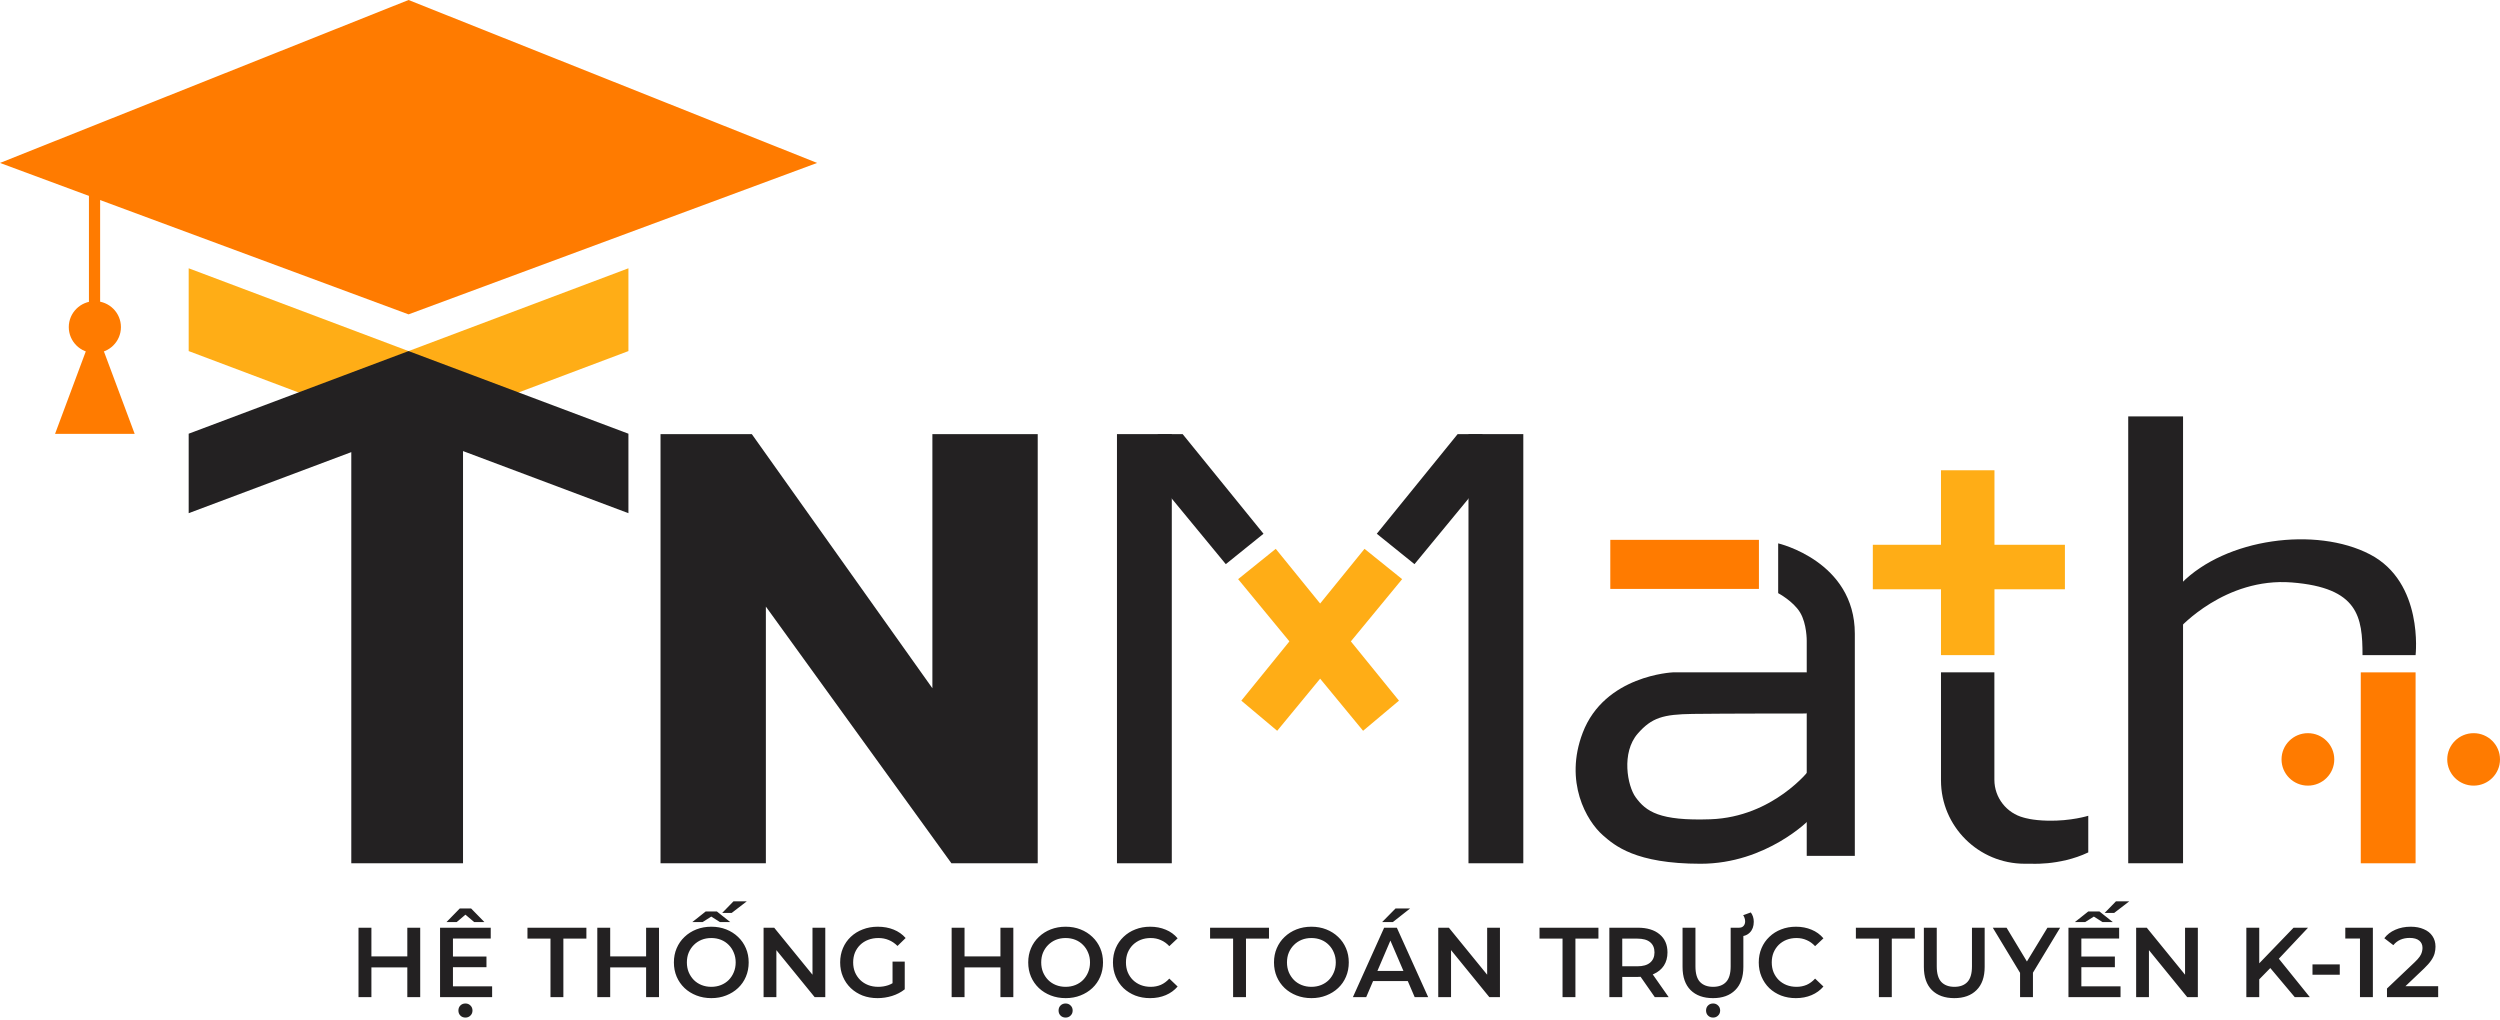 <svg width="201" height="82" viewBox="0 0 201 82" fill="none" xmlns="http://www.w3.org/2000/svg">
<path d="M50.525 21.57V28.227L32.847 34.886L15.17 28.227V21.57L32.847 28.227L50.525 21.57Z" fill="#FFAD16"/>
<path d="M65.696 13.1L32.847 25.275L0 13.1L32.847 0L65.696 13.1Z" fill="#FF7B00"/>
<path d="M50.525 34.87V41.26L37.227 36.266V69.406H28.244V36.351L15.17 41.26V34.87L32.847 28.226L50.525 34.87Z" fill="#232122"/>
<path d="M83.433 34.903V69.407H76.494L74.964 67.29L61.576 48.77V69.407H53.106V34.903H60.446L61.576 36.494L74.964 55.334V34.903H83.433Z" fill="#232122"/>
<path d="M94.212 34.903H89.804V69.407H94.212V34.903Z" fill="#232122"/>
<path d="M101.586 42.913L98.554 45.358L90.94 36.118L93.157 34.903H95.085L101.586 42.913Z" fill="#232122"/>
<path d="M112.477 56.333L109.592 58.756L99.545 46.563L102.57 44.126L112.477 56.333Z" fill="#FFAD16"/>
<path d="M118.066 69.407L122.474 69.407L122.474 34.903L118.066 34.903L118.066 69.407Z" fill="#232122"/>
<path d="M110.693 42.913L113.725 45.358L121.338 36.118L119.122 34.903H117.194L110.693 42.913Z" fill="#232122"/>
<path d="M99.802 56.333L102.686 58.756L112.732 46.563L109.707 44.126L99.802 56.333Z" fill="#FFAD16"/>
<path d="M8.05 14.986H7.151V25.937H8.05V14.986Z" fill="#FF7B00"/>
<path d="M7.627 28.384C8.785 28.384 9.723 27.451 9.723 26.299C9.723 25.148 8.785 24.214 7.627 24.214C6.469 24.214 5.53 25.148 5.53 26.299C5.53 27.451 6.469 28.384 7.627 28.384Z" fill="#FF7B00"/>
<path d="M10.829 34.885H4.425L7.625 26.299L10.829 34.885Z" fill="#FF7B00"/>
<path d="M141.418 43.404H129.468V47.349H141.418V43.404Z" fill="#FF7B00"/>
<path d="M142.965 43.686C142.965 43.686 149.128 45.116 149.128 50.947C149.128 56.778 149.128 68.811 149.128 68.811H145.261V51.519C145.261 51.519 145.277 50.154 144.728 49.244C144.179 48.335 142.965 47.689 142.965 47.689V43.686Z" fill="#232122"/>
<path d="M145.261 54.058H134.499C134.499 54.058 129.01 54.283 127.247 58.922C125.749 62.858 127.547 65.998 128.877 67.159C129.815 67.979 131.488 69.446 136.727 69.446C142.042 69.446 145.51 65.869 145.51 65.869V61.865C145.51 61.865 142.581 65.69 137.526 65.869C133.419 66.014 132.339 65.246 131.505 64.099C130.841 63.186 130.34 60.514 131.671 58.987C132.796 57.697 133.715 57.432 136.103 57.399C138.491 57.365 145.261 57.365 145.261 57.365L145.91 54.653L145.261 54.058Z" fill="#232122"/>
<path d="M167.897 65.588V68.533C166.723 69.094 165.51 69.314 164.637 69.4C164.369 69.425 164.135 69.438 163.941 69.445C163.596 69.455 163.393 69.445 163.393 69.445H162.794C159.072 69.445 156.055 66.445 156.055 62.743V54.057H160.348V62.693C160.348 64.148 161.345 65.377 162.694 65.731C162.783 65.752 163.37 65.954 164.637 65.983C166.518 66.025 167.897 65.588 167.897 65.588Z" fill="#232122"/>
<path d="M160.355 37.81H156.055V52.672H160.355V37.81Z" fill="#FFAD16"/>
<path d="M150.575 43.8V47.378H166.019V43.8H150.575Z" fill="#FFAD16"/>
<path d="M175.517 33.479H171.109V69.406H175.517V33.479Z" fill="#232122"/>
<path d="M194.213 54.058H189.806V69.408H194.213V54.058Z" fill="#FF7B00"/>
<path d="M185.555 63.165C186.727 63.165 187.676 62.221 187.676 61.056C187.676 59.891 186.727 58.947 185.555 58.947C184.384 58.947 183.435 59.891 183.435 61.056C183.435 62.221 184.384 63.165 185.555 63.165Z" fill="#FF7B00"/>
<path d="M198.879 63.165C200.05 63.165 201 62.221 201 61.056C201 59.891 200.05 58.947 198.879 58.947C197.708 58.947 196.758 59.891 196.758 61.056C196.758 62.221 197.708 63.165 198.879 63.165Z" fill="#FF7B00"/>
<path d="M175.226 50.502C175.226 50.502 178.894 46.408 184.258 46.829C189.623 47.251 189.946 49.608 189.946 52.673H194.213C194.213 52.673 194.886 46.829 190.544 44.571C186.203 42.313 178.943 43.281 175.374 46.903L175.226 50.502Z" fill="#232122"/>
<path d="M32.748 80.17V74.588H33.785V80.17H32.748ZM28.824 80.17V74.588H29.861V80.17H28.824ZM29.773 77.778V76.892H32.828V77.778H29.773ZM35.38 80.17V74.588H39.455V75.457H36.417V79.301H39.567V80.17H35.38ZM36.337 77.762V76.908H39.112V77.762H36.337ZM37.422 81.813C37.257 81.813 37.121 81.76 37.015 81.653C36.909 81.547 36.856 81.412 36.856 81.247C36.856 81.082 36.909 80.946 37.015 80.84C37.121 80.734 37.257 80.68 37.422 80.68C37.581 80.68 37.714 80.734 37.821 80.84C37.932 80.946 37.988 81.082 37.988 81.247C37.988 81.412 37.932 81.547 37.821 81.653C37.714 81.76 37.581 81.813 37.422 81.813ZM35.899 74.133L36.967 73.04H37.876L38.945 74.133H38.124L37.039 73.216H37.805L36.72 74.133H35.899ZM44.259 80.17V75.465H42.408V74.588H47.146V75.465H45.295V80.17H44.259ZM51.947 80.17V74.588H52.984V80.17H51.947ZM48.023 80.17V74.588H49.06V80.17H48.023ZM48.972 77.778V76.892H52.027V77.778H48.972ZM57.195 80.25C56.759 80.25 56.358 80.178 55.991 80.034C55.624 79.891 55.305 79.692 55.034 79.436C54.763 79.176 54.553 78.873 54.404 78.527C54.255 78.176 54.181 77.793 54.181 77.379C54.181 76.964 54.255 76.584 54.404 76.238C54.553 75.888 54.763 75.585 55.034 75.329C55.305 75.069 55.624 74.867 55.991 74.723C56.358 74.58 56.756 74.508 57.187 74.508C57.623 74.508 58.022 74.58 58.383 74.723C58.75 74.867 59.069 75.069 59.34 75.329C59.611 75.585 59.821 75.888 59.97 76.238C60.119 76.584 60.194 76.964 60.194 77.379C60.194 77.793 60.119 78.176 59.97 78.527C59.821 78.878 59.611 79.181 59.34 79.436C59.069 79.692 58.75 79.891 58.383 80.034C58.022 80.178 57.626 80.25 57.195 80.25ZM57.187 79.341C57.469 79.341 57.729 79.293 57.968 79.197C58.208 79.101 58.415 78.966 58.591 78.79C58.766 78.61 58.902 78.402 58.997 78.168C59.098 77.929 59.149 77.666 59.149 77.379C59.149 77.092 59.098 76.831 58.997 76.597C58.902 76.358 58.766 76.151 58.591 75.975C58.415 75.794 58.208 75.656 57.968 75.561C57.729 75.465 57.469 75.417 57.187 75.417C56.905 75.417 56.645 75.465 56.406 75.561C56.172 75.656 55.964 75.794 55.783 75.975C55.608 76.151 55.47 76.358 55.369 76.597C55.273 76.831 55.225 77.092 55.225 77.379C55.225 77.661 55.273 77.921 55.369 78.16C55.47 78.4 55.608 78.61 55.783 78.79C55.959 78.966 56.166 79.101 56.406 79.197C56.645 79.293 56.905 79.341 57.187 79.341ZM55.664 74.133L56.74 73.28H57.634L58.71 74.133H57.881L56.812 73.455H57.562L56.493 74.133H55.664ZM58.064 73.399L58.973 72.466H60.042L58.83 73.399H58.064ZM61.392 80.17V74.588H62.245L65.746 78.886H65.324V74.588H66.353V80.17H65.499L61.998 75.872H62.421V80.17H61.392ZM70.556 80.25C70.12 80.25 69.719 80.181 69.352 80.042C68.99 79.899 68.674 79.7 68.403 79.444C68.132 79.184 67.921 78.878 67.773 78.527C67.624 78.176 67.549 77.793 67.549 77.379C67.549 76.964 67.624 76.581 67.773 76.23C67.921 75.879 68.132 75.576 68.403 75.321C68.679 75.061 69.001 74.861 69.368 74.723C69.734 74.58 70.136 74.508 70.572 74.508C71.045 74.508 71.47 74.585 71.848 74.739C72.231 74.893 72.552 75.119 72.813 75.417L72.159 76.055C71.941 75.837 71.704 75.677 71.449 75.576C71.199 75.47 70.923 75.417 70.62 75.417C70.327 75.417 70.056 75.465 69.806 75.561C69.556 75.656 69.341 75.792 69.16 75.967C68.98 76.143 68.839 76.35 68.738 76.589C68.642 76.829 68.594 77.092 68.594 77.379C68.594 77.661 68.642 77.921 68.738 78.16C68.839 78.4 68.98 78.61 69.16 78.79C69.341 78.966 69.554 79.101 69.798 79.197C70.043 79.293 70.314 79.341 70.612 79.341C70.888 79.341 71.154 79.298 71.409 79.213C71.67 79.123 71.917 78.974 72.151 78.766L72.741 79.54C72.449 79.774 72.108 79.952 71.72 80.074C71.337 80.191 70.949 80.25 70.556 80.25ZM72.741 79.54L71.76 79.404V77.315H72.741V79.54ZM80.435 80.17V74.588H81.472V80.17H80.435ZM76.512 80.17V74.588H77.549V80.17H76.512ZM77.461 77.778V76.892H80.515V77.778H77.461ZM85.683 80.25C85.248 80.25 84.846 80.178 84.479 80.034C84.112 79.891 83.793 79.692 83.522 79.436C83.251 79.176 83.041 78.873 82.892 78.527C82.743 78.176 82.669 77.793 82.669 77.379C82.669 76.964 82.743 76.584 82.892 76.238C83.041 75.888 83.251 75.585 83.522 75.329C83.793 75.069 84.112 74.867 84.479 74.723C84.846 74.58 85.245 74.508 85.675 74.508C86.111 74.508 86.51 74.58 86.872 74.723C87.239 74.867 87.558 75.069 87.829 75.329C88.1 75.585 88.31 75.888 88.459 76.238C88.608 76.584 88.682 76.964 88.682 77.379C88.682 77.793 88.608 78.176 88.459 78.527C88.31 78.878 88.1 79.181 87.829 79.436C87.558 79.692 87.239 79.891 86.872 80.034C86.51 80.178 86.114 80.25 85.683 80.25ZM85.675 79.341C85.957 79.341 86.218 79.293 86.457 79.197C86.696 79.101 86.904 78.966 87.079 78.79C87.254 78.61 87.39 78.402 87.486 78.168C87.587 77.929 87.637 77.666 87.637 77.379C87.637 77.092 87.587 76.831 87.486 76.597C87.39 76.358 87.254 76.151 87.079 75.975C86.904 75.794 86.696 75.656 86.457 75.561C86.218 75.465 85.957 75.417 85.675 75.417C85.394 75.417 85.133 75.465 84.894 75.561C84.66 75.656 84.453 75.794 84.272 75.975C84.096 76.151 83.958 76.358 83.857 76.597C83.761 76.831 83.714 77.092 83.714 77.379C83.714 77.661 83.761 77.921 83.857 78.16C83.958 78.4 84.096 78.61 84.272 78.79C84.447 78.966 84.655 79.101 84.894 79.197C85.133 79.293 85.394 79.341 85.675 79.341ZM85.675 81.813C85.511 81.813 85.375 81.76 85.269 81.653C85.162 81.547 85.109 81.412 85.109 81.247C85.109 81.082 85.162 80.946 85.269 80.84C85.375 80.734 85.511 80.68 85.675 80.68C85.835 80.68 85.968 80.734 86.074 80.84C86.186 80.946 86.242 81.082 86.242 81.247C86.242 81.412 86.186 81.547 86.074 81.653C85.968 81.76 85.835 81.813 85.675 81.813ZM92.465 80.25C92.039 80.25 91.643 80.181 91.276 80.042C90.915 79.899 90.598 79.7 90.327 79.444C90.061 79.184 89.854 78.878 89.705 78.527C89.556 78.176 89.482 77.793 89.482 77.379C89.482 76.964 89.556 76.581 89.705 76.23C89.854 75.879 90.064 75.576 90.335 75.321C90.606 75.061 90.923 74.861 91.284 74.723C91.646 74.58 92.042 74.508 92.472 74.508C92.93 74.508 93.347 74.588 93.725 74.747C94.102 74.901 94.421 75.133 94.681 75.441L94.012 76.071C93.81 75.853 93.584 75.691 93.334 75.585C93.084 75.473 92.813 75.417 92.52 75.417C92.228 75.417 91.959 75.465 91.715 75.561C91.476 75.656 91.266 75.792 91.085 75.967C90.909 76.143 90.771 76.35 90.67 76.589C90.574 76.829 90.527 77.092 90.527 77.379C90.527 77.666 90.574 77.929 90.67 78.168C90.771 78.408 90.909 78.615 91.085 78.79C91.266 78.966 91.476 79.101 91.715 79.197C91.959 79.293 92.228 79.341 92.52 79.341C92.813 79.341 93.084 79.287 93.334 79.181C93.584 79.07 93.81 78.902 94.012 78.679L94.681 79.317C94.421 79.62 94.102 79.851 93.725 80.01C93.347 80.17 92.927 80.25 92.465 80.25ZM99.141 80.17V75.465H97.29V74.588H102.027V75.465H100.177V80.17H99.141ZM105.443 80.25C105.007 80.25 104.606 80.178 104.239 80.034C103.872 79.891 103.553 79.692 103.282 79.436C103.011 79.176 102.801 78.873 102.652 78.527C102.503 78.176 102.429 77.793 102.429 77.379C102.429 76.964 102.503 76.584 102.652 76.238C102.801 75.888 103.011 75.585 103.282 75.329C103.553 75.069 103.872 74.867 104.239 74.723C104.606 74.58 105.004 74.508 105.435 74.508C105.871 74.508 106.27 74.58 106.631 74.723C106.998 74.867 107.317 75.069 107.588 75.329C107.86 75.585 108.07 75.888 108.218 76.238C108.367 76.584 108.442 76.964 108.442 77.379C108.442 77.793 108.367 78.176 108.218 78.527C108.07 78.878 107.86 79.181 107.588 79.436C107.317 79.692 106.998 79.891 106.631 80.034C106.27 80.178 105.874 80.25 105.443 80.25ZM105.435 79.341C105.717 79.341 105.977 79.293 106.217 79.197C106.456 79.101 106.663 78.966 106.839 78.79C107.014 78.61 107.15 78.402 107.245 78.168C107.346 77.929 107.397 77.666 107.397 77.379C107.397 77.092 107.346 76.831 107.245 76.597C107.15 76.358 107.014 76.151 106.839 75.975C106.663 75.794 106.456 75.656 106.217 75.561C105.977 75.465 105.717 75.417 105.435 75.417C105.153 75.417 104.893 75.465 104.654 75.561C104.42 75.656 104.212 75.794 104.032 75.975C103.856 76.151 103.718 76.358 103.617 76.597C103.521 76.831 103.473 77.092 103.473 77.379C103.473 77.661 103.521 77.921 103.617 78.16C103.718 78.4 103.856 78.61 104.032 78.79C104.207 78.966 104.414 79.101 104.654 79.197C104.893 79.293 105.153 79.341 105.435 79.341ZM108.773 80.17L111.285 74.588H112.306L114.826 80.17H113.741L111.58 75.138H111.995L109.842 80.17H108.773ZM109.929 78.878L110.208 78.065H113.223L113.502 78.878H109.929ZM111.125 74.133L112.202 73.04H113.374L111.987 74.133H111.125ZM115.635 80.17V74.588H116.489L119.99 78.886H119.567V74.588H120.596V80.17H119.743L116.242 75.872H116.664V80.17H115.635ZM125.628 80.17V75.465H123.777V74.588H128.514V75.465H126.664V80.17H125.628ZM129.392 80.17V74.588H131.681C132.425 74.588 133.007 74.763 133.427 75.114C133.853 75.465 134.065 75.951 134.065 76.573C134.065 76.983 133.97 77.336 133.778 77.634C133.587 77.926 133.313 78.152 132.957 78.312C132.606 78.466 132.183 78.543 131.689 78.543H129.966L130.429 78.073V80.17H129.392ZM133.045 80.17L131.633 78.144H132.742L134.161 80.17H133.045ZM130.429 78.184L129.966 77.69H131.641C132.098 77.69 132.441 77.591 132.67 77.395C132.904 77.198 133.021 76.924 133.021 76.573C133.021 76.217 132.904 75.943 132.67 75.752C132.441 75.561 132.098 75.465 131.641 75.465H129.966L130.429 74.954V78.184ZM137.725 80.25C136.96 80.25 136.359 80.034 135.923 79.604C135.493 79.173 135.277 78.551 135.277 77.738V74.588H136.314V77.698C136.314 78.272 136.436 78.689 136.681 78.95C136.931 79.21 137.282 79.341 137.733 79.341C138.185 79.341 138.534 79.21 138.778 78.95C139.023 78.689 139.145 78.272 139.145 77.698V74.588H140.166V77.738C140.166 78.551 139.948 79.173 139.512 79.604C139.081 80.034 138.486 80.25 137.725 80.25ZM139.647 75.297V74.588H139.815C139.98 74.588 140.102 74.54 140.182 74.444C140.267 74.348 140.309 74.226 140.309 74.077C140.309 73.981 140.293 73.891 140.262 73.806C140.235 73.721 140.198 73.647 140.15 73.583L140.764 73.359C140.838 73.455 140.897 73.567 140.939 73.694C140.982 73.822 141.003 73.96 141.003 74.109C141.003 74.476 140.897 74.766 140.684 74.978C140.472 75.191 140.179 75.297 139.807 75.297H139.647ZM137.733 81.813C137.569 81.813 137.433 81.76 137.327 81.653C137.22 81.547 137.167 81.412 137.167 81.247C137.167 81.082 137.22 80.946 137.327 80.84C137.433 80.734 137.569 80.68 137.733 80.68C137.893 80.68 138.026 80.734 138.132 80.84C138.244 80.946 138.3 81.082 138.3 81.247C138.3 81.412 138.244 81.547 138.132 81.653C138.026 81.76 137.893 81.813 137.733 81.813ZM144.387 80.25C143.962 80.25 143.566 80.181 143.199 80.042C142.837 79.899 142.521 79.7 142.25 79.444C141.984 79.184 141.777 78.878 141.628 78.527C141.479 78.176 141.404 77.793 141.404 77.379C141.404 76.964 141.479 76.581 141.628 76.23C141.777 75.879 141.987 75.576 142.258 75.321C142.529 75.061 142.845 74.861 143.207 74.723C143.568 74.58 143.964 74.508 144.395 74.508C144.852 74.508 145.27 74.588 145.647 74.747C146.024 74.901 146.343 75.133 146.604 75.441L145.934 76.071C145.732 75.853 145.506 75.691 145.256 75.585C145.006 75.473 144.735 75.417 144.443 75.417C144.15 75.417 143.882 75.465 143.637 75.561C143.398 75.656 143.188 75.792 143.007 75.967C142.832 76.143 142.694 76.35 142.593 76.589C142.497 76.829 142.449 77.092 142.449 77.379C142.449 77.666 142.497 77.929 142.593 78.168C142.694 78.408 142.832 78.615 143.007 78.79C143.188 78.966 143.398 79.101 143.637 79.197C143.882 79.293 144.15 79.341 144.443 79.341C144.735 79.341 145.006 79.287 145.256 79.181C145.506 79.07 145.732 78.902 145.934 78.679L146.604 79.317C146.343 79.62 146.024 79.851 145.647 80.01C145.27 80.17 144.85 80.25 144.387 80.25ZM151.063 80.17V75.465H149.213V74.588H153.95V75.465H152.1V80.17H151.063ZM157.127 80.25C156.361 80.25 155.761 80.034 155.325 79.604C154.894 79.173 154.679 78.551 154.679 77.738V74.588H155.715V77.698C155.715 78.272 155.838 78.689 156.082 78.95C156.332 79.21 156.683 79.341 157.135 79.341C157.587 79.341 157.935 79.21 158.18 78.95C158.424 78.689 158.546 78.272 158.546 77.698V74.588H159.567V77.738C159.567 78.551 159.349 79.173 158.913 79.604C158.483 80.034 157.887 80.25 157.127 80.25ZM162.413 80.17V77.961L162.644 78.599L160.22 74.588H161.328L163.274 77.817H162.652L164.614 74.588H165.635L163.21 78.599L163.449 77.961V80.17H162.413ZM166.304 80.17V74.588H170.379V75.457H167.341V79.301H170.491V80.17H166.304ZM167.261 77.762V76.908H170.036V77.762H167.261ZM166.822 74.133L167.899 73.28H168.792L169.869 74.133H169.039L167.971 73.455H168.72L167.652 74.133H166.822ZM169.215 73.399L170.124 72.466H171.193L169.981 73.399H169.215ZM171.746 80.17V74.588H172.6L176.101 78.886H175.678V74.588H176.707V80.17H175.853L172.352 75.872H172.775V80.17H171.746ZM181.531 78.854L181.475 77.626L184.402 74.588H185.566L183.134 77.171L182.56 77.802L181.531 78.854ZM180.606 80.17V74.588H181.643V80.17H180.606ZM184.498 80.17L182.36 77.626L183.046 76.868L185.71 80.17H184.498ZM185.924 78.368V77.538H188.117V78.368H185.924ZM189.742 80.17V74.986L190.197 75.457H188.562V74.588H190.779V80.17H189.742ZM191.914 80.17V79.476L194.131 77.371C194.317 77.195 194.455 77.041 194.546 76.908C194.636 76.775 194.695 76.653 194.721 76.541C194.753 76.424 194.769 76.316 194.769 76.215C194.769 75.959 194.681 75.763 194.506 75.624C194.33 75.481 194.073 75.409 193.732 75.409C193.461 75.409 193.214 75.457 192.991 75.553C192.773 75.648 192.584 75.794 192.424 75.991L191.699 75.433C191.917 75.141 192.209 74.915 192.576 74.755C192.948 74.59 193.363 74.508 193.82 74.508C194.224 74.508 194.575 74.574 194.873 74.707C195.176 74.835 195.407 75.018 195.566 75.257C195.731 75.497 195.814 75.781 195.814 76.111C195.814 76.292 195.79 76.472 195.742 76.653C195.694 76.829 195.604 77.015 195.471 77.211C195.338 77.408 195.144 77.629 194.889 77.873L192.983 79.684L192.767 79.293H196.029V80.17H191.914Z" fill="#232122"/>
</svg>
